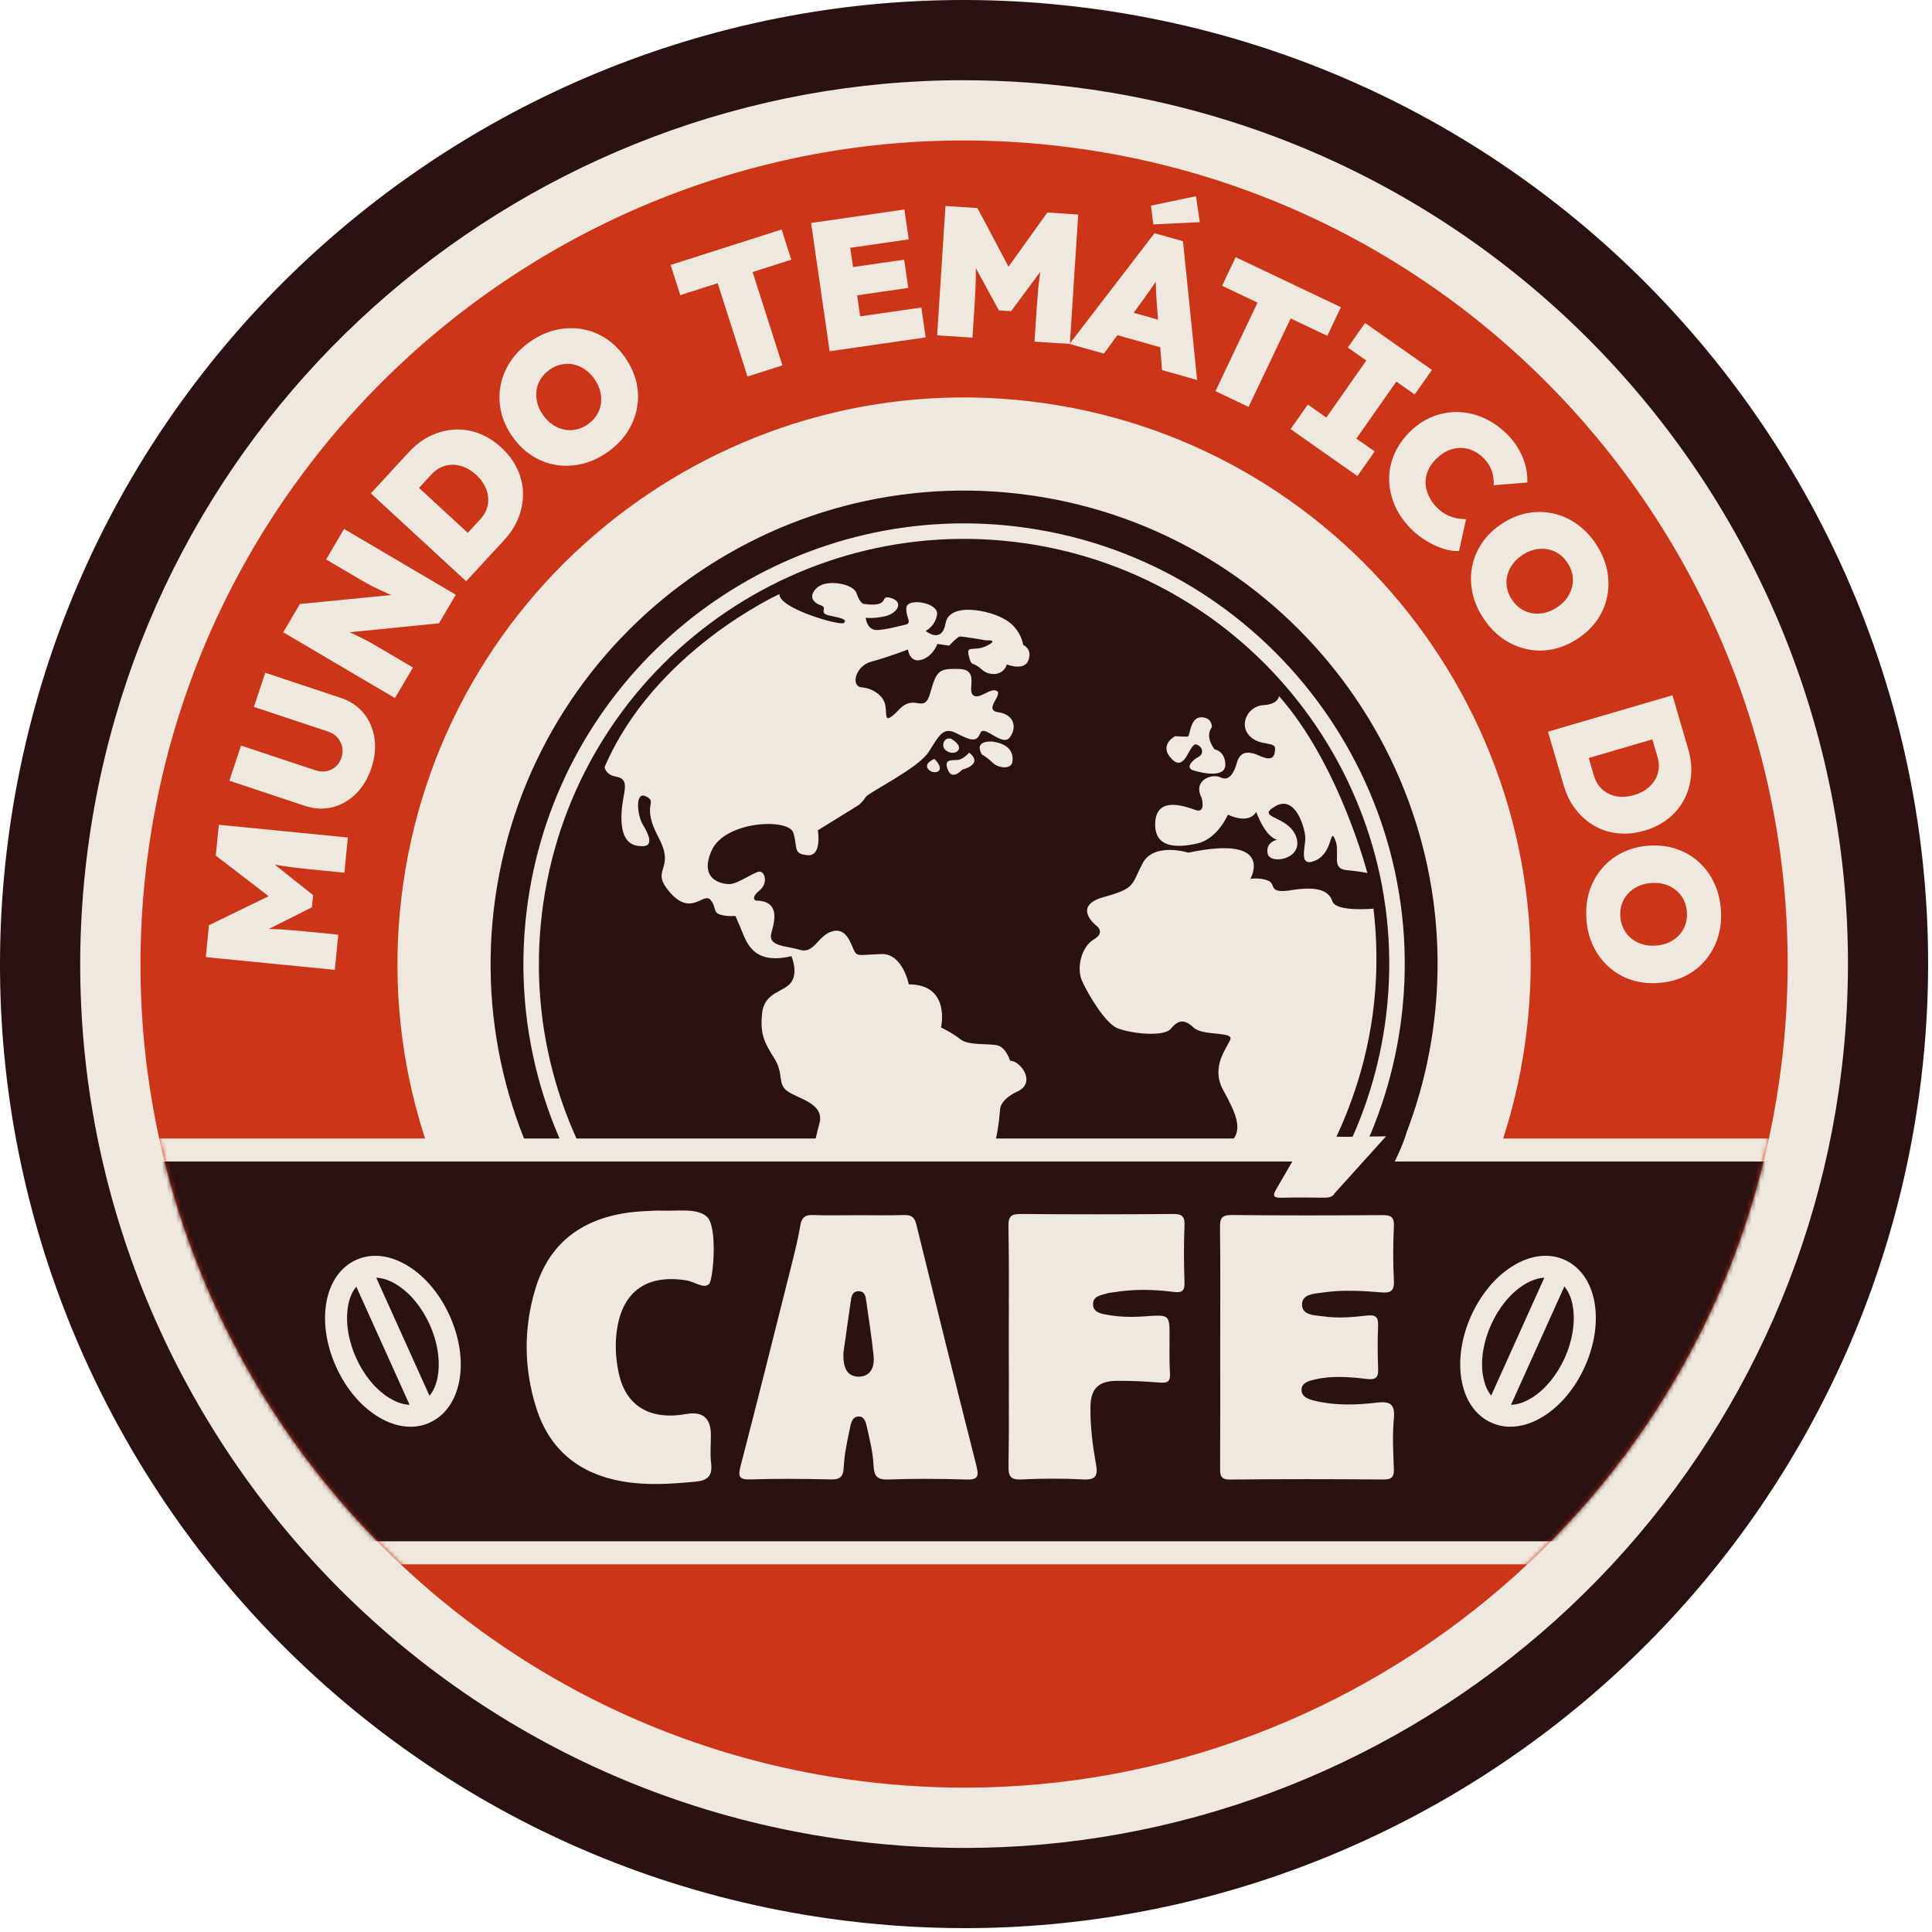 <svg xmlns="http://www.w3.org/2000/svg" width="423" height="423" viewBox="0 0 423 423" fill="none"><path d="M239.856 10.853C129.449 -5.012 26.721 71.894 10.856 182.3C-5.01 292.7 71.896 395.435 182.302 411.3C192.02 412.695 201.667 413.375 211.214 413.375C310.109 413.375 396.832 340.542 411.303 239.853C427.168 129.453 350.262 26.718 239.856 10.853Z" fill="#EFE8DF"></path><path d="M236.732 32.603C138.323 18.46 46.747 87.015 32.605 185.424C18.463 283.833 87.017 375.408 185.426 389.55C194.089 390.793 202.692 391.397 211.196 391.397C299.349 391.397 376.653 326.476 389.553 236.724C403.695 138.314 335.141 46.739 236.732 32.597V32.603Z" fill="#CC3517"></path><path d="M228.726 88.286C161.022 78.557 98.024 125.719 88.289 193.424C78.56 261.128 125.722 324.126 193.426 333.861C199.387 334.716 205.3 335.133 211.155 335.133C271.803 335.133 324.984 290.467 333.863 228.723C343.592 161.019 296.43 98.021 228.726 88.286Z" fill="#EFE8DF"></path><path d="M211.214 422.154C201.192 422.154 191.041 421.427 181.054 419.992C65.86 403.435 -14.393 296.246 2.164 181.052C18.721 65.857 125.91 -14.384 241.104 2.162C356.299 18.718 436.545 125.907 419.988 241.102C412.732 291.598 387.39 337.741 348.633 371.03C310.25 403.997 261.447 422.154 211.208 422.154H211.214ZM210.956 17.564C116.345 17.564 33.391 87.231 19.547 183.548C4.368 289.16 77.939 387.429 183.551 402.608C192.717 403.927 202.018 404.595 211.214 404.595C257.257 404.595 301.998 387.945 337.198 357.714C372.726 327.197 395.959 284.899 402.617 238.611C417.796 133.01 344.214 34.742 238.613 19.551C229.324 18.214 220.087 17.57 210.962 17.57L210.956 17.564Z" fill="#2A1212"></path><path d="M73.314 212.342L45.059 209.559L45.745 202.578L63.509 193.939L62.929 199.384L47.246 187.323L47.908 180.583L76.163 183.367L75.401 191.074L67.852 190.329C65.432 190.089 63.257 189.813 61.329 189.503C59.401 189.192 57.502 188.794 55.621 188.307L58.088 187.657L68.555 195.985L68.292 198.652L56.418 204.612L54.126 203.487C55.961 203.37 57.83 203.34 59.735 203.411C61.646 203.475 63.902 203.639 66.516 203.897L74.065 204.641L73.303 212.348L73.314 212.342Z" fill="#EFE8DF"></path><path d="M81.315 168.146C80.553 170.432 79.427 172.313 77.921 173.796C76.415 175.279 74.704 176.257 72.775 176.744C70.847 177.23 68.86 177.131 66.803 176.451L50.217 170.936L52.772 163.24L69.013 168.638C69.857 168.92 70.671 168.99 71.445 168.849C72.219 168.709 72.898 168.386 73.479 167.876C74.059 167.372 74.481 166.734 74.733 165.966C75.014 165.122 75.079 164.313 74.915 163.545C74.756 162.777 74.41 162.098 73.889 161.494C73.361 160.89 72.676 160.451 71.832 160.169L55.591 154.772L58.076 147.305L74.662 152.82C76.714 153.5 78.367 154.613 79.621 156.155C80.875 157.696 81.66 159.507 81.983 161.576C82.305 163.651 82.082 165.843 81.315 168.146Z" fill="#EFE8DF"></path><path d="M86.484 152.843L62.015 138.437L65.654 132.248L88.939 129.951L87.744 131.176C86.812 130.783 85.974 130.426 85.23 130.092C84.485 129.763 83.776 129.441 83.114 129.13C82.451 128.82 81.795 128.497 81.145 128.158C80.494 127.823 79.797 127.437 79.052 126.997C78.308 126.558 77.47 126.065 76.538 125.514L71.398 122.49L75.331 115.815L99.794 130.215L96.113 136.468L71.105 138.971L73.121 136.908C74.147 137.353 75.032 137.74 75.776 138.074C76.52 138.402 77.189 138.713 77.775 138.994C78.361 139.276 78.923 139.551 79.457 139.821C79.99 140.084 80.553 140.389 81.139 140.717C81.731 141.051 82.393 141.432 83.143 141.872L90.41 146.15L86.484 152.826V152.843Z" fill="#EFE8DF"></path><path d="M102.068 127.267L81.197 108.02L89.502 99.012C90.95 97.441 92.526 96.251 94.238 95.431C95.943 94.616 97.701 94.159 99.507 94.053C101.312 93.948 103.087 94.229 104.834 94.886C106.581 95.542 108.222 96.574 109.751 97.986C111.263 99.381 112.418 100.922 113.227 102.622C114.036 104.322 114.457 106.074 114.504 107.879C114.551 109.684 114.235 111.472 113.561 113.242C112.887 115.012 111.826 116.682 110.378 118.253L102.074 127.255L102.068 127.267ZM103.756 117.895L101.564 117.585L105.139 113.711C105.819 112.978 106.299 112.193 106.581 111.372C106.862 110.546 106.962 109.714 106.879 108.864C106.797 108.014 106.54 107.17 106.1 106.326C105.666 105.482 105.051 104.697 104.254 103.964C103.457 103.231 102.625 102.681 101.745 102.311C100.872 101.942 99.999 101.76 99.143 101.755C98.282 101.755 97.455 101.919 96.664 102.259C95.873 102.598 95.14 103.132 94.46 103.87L90.803 107.838L90.457 105.64L103.756 117.901V117.895Z" fill="#EFE8DF"></path><path d="M132.984 99.017C131.184 100.272 129.326 101.122 127.398 101.579C125.47 102.03 123.577 102.1 121.707 101.79C119.844 101.479 118.091 100.799 116.45 99.744C114.809 98.695 113.379 97.294 112.16 95.542C110.923 93.766 110.097 91.938 109.687 90.05C109.277 88.163 109.241 86.288 109.593 84.424C109.945 82.566 110.66 80.808 111.756 79.155C112.846 77.502 114.288 76.055 116.087 74.801C117.886 73.546 119.738 72.697 121.655 72.251C123.571 71.806 125.464 71.735 127.345 72.04C129.221 72.345 130.973 73.019 132.591 74.068C134.209 75.111 135.633 76.512 136.852 78.264C138.088 80.04 138.926 81.869 139.354 83.762C139.782 85.655 139.817 87.536 139.46 89.4C139.096 91.269 138.376 93.022 137.297 94.669C136.219 96.31 134.783 97.763 132.984 99.012V99.017ZM128.711 92.899C129.508 92.342 130.153 91.68 130.639 90.912C131.126 90.144 131.436 89.312 131.565 88.409C131.694 87.513 131.647 86.598 131.413 85.672C131.178 84.746 130.762 83.85 130.159 82.988C129.555 82.121 128.858 81.423 128.072 80.884C127.287 80.345 126.443 79.982 125.558 79.794C124.667 79.606 123.782 79.606 122.891 79.8C122 79.993 121.162 80.362 120.359 80.919C119.539 81.494 118.882 82.162 118.402 82.93C117.915 83.697 117.605 84.53 117.476 85.432C117.347 86.329 117.394 87.237 117.617 88.152C117.845 89.066 118.267 89.968 118.882 90.853C119.486 91.721 120.184 92.418 120.969 92.957C121.754 93.497 122.592 93.86 123.483 94.048C124.374 94.235 125.259 94.235 126.15 94.042C127.041 93.848 127.891 93.467 128.711 92.899Z" fill="#EFE8DF"></path><path d="M163.659 82.437L157.13 62.001L148.943 64.615L146.833 58.009L171.132 50.25L173.242 56.855L164.779 59.557L171.308 79.993L163.659 82.437Z" fill="#EFE8DF"></path><path d="M181.646 76.916L177.584 48.819L198.015 45.866L198.959 52.406L186.153 54.258L188.322 69.268L201.725 67.328L202.669 73.869L181.634 76.91L181.646 76.916ZM183.803 65.212L182.912 59.029L197.963 56.855L198.859 63.038L183.809 65.212H183.803Z" fill="#EFE8DF"></path><path d="M205.183 73.429L207.006 45.098L214.01 45.549L223.246 63.009L217.784 62.616L229.306 46.534L236.064 46.973L234.241 75.305L226.511 74.806L226.997 67.24C227.155 64.814 227.355 62.628 227.601 60.694C227.847 58.76 228.181 56.843 228.603 54.944L229.341 57.388L221.377 68.131L218.704 67.961L212.345 56.292L213.388 53.959C213.57 55.788 213.658 57.652 213.658 59.562C213.658 61.473 213.57 63.735 213.406 66.355L212.919 73.921L205.189 73.423L205.183 73.429Z" fill="#EFE8DF"></path><path d="M234.165 75.299L252.773 51.058L259.015 52.822L262.103 83.199L254.414 81.025L253.318 67.017C253.254 66.238 253.207 65.523 253.166 64.867C253.125 64.21 253.095 63.571 253.078 62.944C253.06 62.323 253.048 61.684 253.048 61.039C253.048 60.395 253.084 59.697 253.154 58.959L254.414 59.275C254.045 59.984 253.687 60.617 253.353 61.168C253.013 61.719 252.679 62.241 252.339 62.733C252.005 63.231 251.636 63.747 251.249 64.28C250.857 64.82 250.429 65.412 249.966 66.068L241.696 77.426L234.165 75.299ZM240.752 72.275L244.597 67.463L257.245 71.038L257.849 77.11L240.752 72.281V72.275ZM252.521 49.13L251.999 45.022L261.851 42.959L262.69 48.632L252.521 49.13Z" fill="#EFE8DF"></path><path d="M266.118 85.637L275.331 66.261L267.566 62.569L270.543 56.304L293.582 67.264L290.605 73.529L282.581 69.713L273.368 89.089L266.118 85.637Z" fill="#EFE8DF"></path><path d="M282.564 93.954L286.338 88.579L290.388 91.422L299.15 78.938L295.1 76.096L298.874 70.716L313.515 80.99L309.74 86.364L305.726 83.545L296.964 96.028L300.978 98.847L297.204 104.228L282.564 93.954Z" fill="#EFE8DF"></path><path d="M309.043 115.891C307.466 114.332 306.265 112.644 305.45 110.81C304.635 108.981 304.202 107.117 304.149 105.23C304.096 103.337 304.436 101.491 305.169 99.686C305.901 97.886 307.027 96.21 308.545 94.675C310.045 93.157 311.698 92.026 313.509 91.287C315.32 90.549 317.184 90.191 319.094 90.215C321.005 90.238 322.892 90.654 324.75 91.463C326.608 92.272 328.337 93.462 329.937 95.038C330.898 95.987 331.718 97.031 332.398 98.174C333.078 99.316 333.594 100.518 333.945 101.778C334.297 103.038 334.45 104.327 334.403 105.646L327.036 106.244C327.071 105.552 327.024 104.867 326.907 104.181C326.784 103.495 326.549 102.815 326.203 102.147C325.852 101.485 325.371 100.846 324.756 100.237C324.041 99.533 323.255 98.994 322.394 98.619C321.532 98.244 320.641 98.056 319.721 98.062C318.807 98.068 317.893 98.273 316.99 98.672C316.082 99.07 315.214 99.692 314.376 100.541C313.579 101.35 312.993 102.206 312.618 103.108C312.243 104.011 312.079 104.931 312.12 105.863C312.167 106.801 312.407 107.733 312.841 108.653C313.28 109.579 313.919 110.458 314.769 111.29C315.367 111.876 316.011 112.345 316.715 112.697C317.418 113.048 318.127 113.295 318.86 113.441C319.586 113.588 320.296 113.658 320.981 113.658L319.452 120.638C318.438 120.703 317.312 120.544 316.076 120.158C314.839 119.777 313.608 119.214 312.378 118.475C311.147 117.737 310.033 116.875 309.031 115.891H309.043Z" fill="#EFE8DF"></path><path d="M324.832 135.448C323.619 133.626 322.804 131.744 322.394 129.81C321.984 127.876 321.954 125.977 322.306 124.119C322.658 122.262 323.378 120.521 324.463 118.909C325.547 117.292 326.977 115.897 328.759 114.713C330.558 113.517 332.41 112.732 334.309 112.363C336.208 111.993 338.083 112.005 339.935 112.398C341.787 112.79 343.528 113.547 345.151 114.672C346.775 115.797 348.199 117.274 349.412 119.097C350.625 120.919 351.434 122.795 351.839 124.717C352.243 126.64 352.272 128.539 351.926 130.408C351.581 132.278 350.866 134.013 349.787 135.607C348.709 137.201 347.279 138.596 345.497 139.78C343.698 140.975 341.846 141.772 339.947 142.159C338.042 142.546 336.167 142.54 334.309 142.136C332.451 141.731 330.71 140.975 329.093 139.862C327.475 138.748 326.057 137.277 324.844 135.454L324.832 135.448ZM331.044 131.317C331.583 132.125 332.234 132.782 332.99 133.286C333.746 133.79 334.573 134.118 335.469 134.265C336.366 134.417 337.28 134.382 338.206 134.171C339.138 133.96 340.041 133.561 340.92 132.975C341.799 132.389 342.514 131.709 343.071 130.936C343.627 130.162 344.008 129.33 344.214 128.445C344.419 127.56 344.436 126.669 344.266 125.778C344.096 124.887 343.739 124.032 343.2 123.223C342.643 122.391 341.986 121.722 341.23 121.218C340.474 120.714 339.648 120.386 338.751 120.24C337.855 120.087 336.946 120.117 336.026 120.322C335.106 120.527 334.197 120.931 333.295 121.529C332.416 122.115 331.701 122.795 331.144 123.569C330.587 124.342 330.206 125.174 330.001 126.059C329.796 126.944 329.772 127.829 329.948 128.726C330.118 129.623 330.482 130.484 331.038 131.317H331.044Z" fill="#EFE8DF"></path><path d="M338.927 160.199L366.174 152.222L369.614 163.979C370.212 166.03 370.423 167.994 370.242 169.881C370.06 171.768 369.55 173.509 368.706 175.103C367.862 176.703 366.713 178.08 365.248 179.241C363.783 180.401 362.054 181.274 360.055 181.86C358.08 182.441 356.164 182.634 354.288 182.452C352.419 182.265 350.696 181.731 349.125 180.835C347.554 179.944 346.183 178.754 345.017 177.265C343.85 175.777 342.965 174.007 342.362 171.956L338.921 160.199H338.927ZM346.089 166.47L347.49 164.753L348.973 169.81C349.254 170.772 349.676 171.586 350.239 172.254C350.801 172.923 351.463 173.438 352.231 173.802C352.999 174.171 353.861 174.382 354.804 174.44C355.754 174.499 356.744 174.382 357.781 174.077C358.819 173.772 359.721 173.339 360.489 172.776C361.257 172.213 361.861 171.563 362.306 170.83C362.751 170.092 363.033 169.301 363.15 168.451C363.267 167.601 363.185 166.692 362.904 165.731L361.386 160.556L363.449 161.388L346.089 166.47Z" fill="#EFE8DF"></path><path d="M347.332 201.26C347.173 199.074 347.396 197.04 347.988 195.153C348.586 193.266 349.494 191.601 350.719 190.159C351.944 188.717 353.427 187.557 355.167 186.69C356.908 185.816 358.842 185.306 360.976 185.154C363.132 184.996 365.131 185.23 366.959 185.84C368.794 186.455 370.417 187.387 371.836 188.641C373.254 189.896 374.391 191.413 375.253 193.195C376.114 194.977 376.624 196.958 376.776 199.144C376.935 201.33 376.712 203.358 376.12 205.233C375.522 207.109 374.614 208.773 373.389 210.227C372.164 211.68 370.693 212.841 368.964 213.696C367.235 214.552 365.307 215.056 363.179 215.208C361.022 215.367 359.018 215.144 357.172 214.54C355.326 213.942 353.691 213.011 352.272 211.745C350.854 210.479 349.711 208.961 348.855 207.191C347.994 205.421 347.49 203.446 347.332 201.26ZM354.775 200.726C354.845 201.699 355.085 202.59 355.496 203.399C355.906 204.208 356.463 204.899 357.172 205.474C357.875 206.048 358.684 206.47 359.598 206.74C360.513 207.015 361.497 207.109 362.546 207.038C363.601 206.962 364.557 206.722 365.424 206.323C366.291 205.925 367.03 205.392 367.645 204.723C368.261 204.055 368.712 203.288 369.005 202.426C369.298 201.564 369.403 200.65 369.333 199.677C369.263 198.681 369.022 197.772 368.606 196.964C368.196 196.155 367.639 195.463 366.93 194.889C366.227 194.315 365.424 193.893 364.521 193.617C363.619 193.342 362.628 193.248 361.55 193.324C360.501 193.4 359.54 193.641 358.672 194.039C357.805 194.438 357.066 194.977 356.451 195.645C355.836 196.313 355.384 197.075 355.091 197.937C354.798 198.798 354.693 199.73 354.763 200.726H354.775Z" fill="#EFE8DF"></path><path d="M224.325 118.938C173.517 111.636 126.244 147.029 118.941 197.831C111.638 248.639 147.032 295.912 197.834 303.209C202.305 303.853 206.748 304.164 211.138 304.164C256.647 304.164 296.553 270.646 303.217 224.316C310.52 173.509 275.126 126.235 224.325 118.933V118.938Z" fill="#2A1212"></path><path d="M173.277 209.359C173.277 209.359 174.777 212.712 173.294 214.974C171.812 217.236 167.375 217.096 166.865 221.808C166.355 226.52 167.416 228.325 169.561 231.771C171.706 235.217 170.088 237.292 172.491 238.962C174.894 240.627 180.532 241.606 179.419 245.902C178.305 250.198 176.336 258.168 177.374 260.132C178.411 262.095 177.092 262.072 176.746 264.498C176.401 266.924 179.841 269.398 179.56 272.492C179.278 275.587 176.201 278.611 178.212 281.869C180.222 285.128 180.726 283.88 181.628 286.816C182.525 289.752 183.176 291.001 184.77 291.393C186.364 291.786 188.949 292.161 189.898 293.615C190.842 295.074 193.204 292.437 191.609 290.889C190.015 289.342 187.958 289.869 188.562 286.822C189.165 283.774 190.947 282.872 188.521 281.371C186.094 279.865 186.511 278.113 187.507 278.089C188.503 278.066 190.789 277.075 188.872 275.481C186.956 273.887 186.358 273.471 187.835 273.518C189.312 273.565 193.889 275.047 197.91 271.168C201.936 267.288 205.564 262.693 205.564 262.693C205.564 262.693 206.766 260.061 206.332 257.354C205.892 254.652 207.973 253.96 211.554 254.306C215.135 254.658 214.719 252.946 214.719 252.946C214.719 252.946 217.884 256.205 218.956 242.989C218.956 242.989 218.774 240.814 222.842 238.927C226.909 237.034 223.469 232.252 221.16 232.246C221.16 232.246 220.263 229.31 218.347 228.87C216.43 228.43 212.064 228.958 210.282 227.545C208.506 226.133 206.033 224.955 206.033 224.955C206.033 224.955 208.213 215.531 198.971 215.519C198.971 215.519 197.634 208.726 192.993 208.885C188.351 209.043 187.794 209.459 187.126 208.369C186.458 207.285 185.585 203.03 182.326 203.879C179.067 204.729 178.3 208.914 175.135 207.964C171.97 207.015 167.973 207.267 168.922 204.102C169.872 200.937 170.405 197.216 165.464 197.169C165.464 197.169 164.216 196.659 166.273 194.977C168.33 193.289 167.387 190.681 166.209 190.839C165.031 190.997 161.538 193.471 159.873 193.559C158.209 193.652 152.899 192.72 155.812 186.209C158.73 179.698 172.685 179.059 173.699 182.341C174.713 185.623 173.535 186.942 176.793 187.241C180.052 187.545 179.061 181.79 179.061 181.79L187.941 176.298C187.941 176.298 188.867 175.607 189.511 174.546C190.162 173.485 200.975 168.269 203.314 164.647C205.652 161.019 206.437 158.991 209.508 160.586C212.579 162.18 213.851 162.531 214.637 160.498C215.422 158.464 219.466 163.668 221.107 161.429C222.748 159.191 221.992 156.442 218.593 155.95C215.199 155.463 219.636 152.14 218.27 151.284C216.911 150.429 214.338 153.359 213.025 152.181C211.706 151.003 214.484 146.613 210.048 146.473C205.611 146.332 205.054 146.748 203.689 151.665C202.323 156.588 200.383 151.683 196.89 155.311C193.397 158.933 194.206 156.741 193.866 154.543C193.52 152.345 191.117 150.681 188.673 150.493C186.223 150.306 187.196 145.822 190.807 144.855C194.411 143.888 198.783 142.206 198.783 142.206C198.783 142.206 199.176 145.236 201.76 144.451C204.351 143.665 205.23 140.987 205.23 140.987L207.82 141.356C207.82 141.356 209.579 139.463 210.089 139.369C210.599 139.276 215.908 140.207 215.908 140.207C215.908 140.207 218.915 139.979 216.067 141.385C213.224 142.792 211.489 141.057 212.116 143.624C212.738 146.191 212.949 144.732 214.842 146.49C216.735 148.248 219.765 147.856 220.433 145.476C220.433 145.476 224.336 147.029 225.192 144.509C226.048 141.989 224.014 141.204 224.014 141.204C224.014 141.204 223.668 137.851 220.181 135.7C216.694 133.55 207.867 131.785 207.035 136.451C206.197 141.116 202.669 138.133 202.669 138.133C202.669 138.133 204.796 137.119 205.166 134.528C205.535 131.944 198.607 130.777 198.443 133.069C198.279 135.355 199.944 136.421 198.068 136.814C196.198 137.207 194.464 137.781 192.131 137.939C189.798 138.098 189.546 135.255 189.546 135.255C189.546 135.255 191.328 135.513 193.889 134.892C196.456 134.27 197.957 131.844 195.12 130.941C192.278 130.039 195.302 133.116 188.996 132.207C188.996 132.207 188.21 131.932 187.519 129.851C186.827 127.771 181.031 126.774 178.95 128.621C176.869 130.467 177.977 131.95 179.712 132.524C181.447 133.104 178.974 134.235 181.699 134.792C184.424 135.349 185.532 135.671 184.77 136.386C184.008 137.101 170.376 133.163 170.657 130.068C170.657 130.068 143.287 142.476 132.362 167.976C132.362 167.976 132.638 169.5 134.396 169.916C136.154 170.332 137.285 170.496 136.635 173.866C135.984 177.242 134.965 184.357 139.466 185.166C143.973 185.98 141.71 182.189 140.65 180.383C139.589 178.578 138.897 173.034 141.511 174.399C144.119 175.765 140.286 176.041 144.184 183.367C148.081 190.693 142.05 190.159 146.739 195.452C151.428 200.75 154.042 195.182 155.589 197.052C157.136 198.927 155.653 200.035 158.73 200.474C161.801 200.914 160.512 199.572 161.895 202.578C163.278 205.585 164.245 211.499 173.306 209.336L173.277 209.359Z" fill="#EFE8DF"></path><path d="M204.579 166.153C204.579 166.153 202.13 167.12 203.261 168.439C204.392 169.758 207.463 169.043 204.579 166.153Z" fill="#EFE8DF"></path><path d="M208.19 161.717C208.19 161.717 206.76 161.347 206.525 162.965C206.291 164.583 208.975 165.462 209.807 164.26C210.64 163.059 208.19 161.717 208.19 161.717Z" fill="#EFE8DF"></path><path d="M212.204 164.77C212.204 164.77 211.003 166.247 209.661 166.388C208.319 166.523 206.566 166.106 207.533 168.556C208.5 171.006 210.675 168.515 210.675 168.515C210.675 168.515 215.457 167.39 212.204 164.776V164.77Z" fill="#EFE8DF"></path><path d="M217.338 162.373C217.338 162.373 213.113 161.928 214.959 165.169C214.959 165.169 216.184 165.843 217.338 166.997C218.493 168.152 221.406 168.574 221.658 166.792C221.916 165.01 221.224 162.936 217.338 162.373Z" fill="#EFE8DF"></path><path d="M260.222 186.695C260.222 186.695 252.644 184.287 250.147 189.046C247.651 193.805 248.711 194.449 241.661 196.407C234.61 198.364 239.944 202.596 239.944 202.596C239.944 202.596 242.206 204.079 239.504 205.667C236.796 207.261 235.642 211.879 236.884 214.699C238.127 217.518 241.843 223.83 244.48 225.031C247.111 226.233 254.736 227.165 256.331 225.248C257.925 223.332 259.29 223.033 261.324 224.973C263.358 226.913 270.127 225.74 269.365 227.616C268.603 229.485 265.04 233.594 267.783 238.611C270.525 243.628 272.442 247.531 269.254 250.209C266.065 252.888 266.224 256.375 269.084 259.428C269.084 259.428 266.839 265.875 268.914 268.647C270.988 271.42 270.619 275.165 269.851 277.034C269.09 278.904 269.898 277.867 269.898 277.867C269.898 277.867 269.318 280.756 270.865 279.162C272.413 277.568 306.429 247.63 300.72 198.939C300.72 198.939 292.515 199.742 291.712 197.315C290.904 194.889 288.225 194.01 282.821 194.883C277.412 195.756 279.539 193.588 277.67 192.82C275.8 192.058 273.766 192.422 273.766 192.422C273.766 192.422 279.299 182.652 260.234 186.678L260.222 186.695Z" fill="#EFE8DF"></path><path d="M263.1 174.728C263.1 174.728 264.09 178.174 261.734 177.336C259.378 176.504 253.26 174.3 252.931 180.032C252.603 185.764 257.731 185.676 262.168 184.662C266.605 183.648 268.849 178.361 268.849 178.361C268.849 178.361 273.309 180.653 275.044 177.764C275.044 177.764 276.914 183.15 279.616 183.865C279.616 183.865 277.072 184.322 277.535 186.865C277.992 189.409 285.435 188.167 283.824 183.314C282.212 178.461 274.675 179.194 279.188 176.539C283.695 173.884 285.746 181.444 285.793 183.431C285.84 185.418 284.169 190.13 288.055 188.378C291.941 186.625 291.109 180.893 292.334 183.876C293.559 186.86 291.267 190.159 294.848 190.511C298.429 190.863 299.378 191.161 299.378 191.161C299.378 191.161 293.23 167.331 280.026 152.398C280.026 152.398 279.932 154.203 276.603 154.385C273.274 154.566 271.217 158.564 273.503 161.037C275.789 163.51 279.276 162.197 279.182 163.997C279.088 165.796 278.461 166.698 275.83 165.497C273.198 164.295 271.51 164.547 270.836 166.927C270.162 169.306 269.078 171.129 267.226 170.203C265.38 169.277 261.031 170.801 263.112 174.728H263.1Z" fill="#EFE8DF"></path><path d="M257.286 161.183C257.286 161.183 253.541 163.123 256.565 166.194C259.589 169.271 260.404 162.455 261.974 163.012C263.545 163.569 263.475 165.21 262.414 165.714C261.353 166.218 259.267 168.07 261.324 168.691C263.381 169.318 268.345 170.361 268.281 167.378C268.216 164.395 265.948 164.073 265.948 164.073C265.948 164.073 263.686 161.435 265.327 159.197C265.327 159.197 265.468 157.069 262.994 157.046C260.521 157.022 260.585 161.154 260.081 161.248C259.572 161.342 257.286 161.177 257.286 161.177V161.183Z" fill="#EFE8DF"></path><path d="M211.144 314.749C206.22 314.749 201.239 314.391 196.333 313.688C139.753 305.553 100.339 252.911 108.474 196.331C116.603 139.756 169.25 100.336 225.831 108.471C282.411 116.606 321.825 169.248 313.69 225.828C310.127 250.631 297.679 273.295 278.643 289.641C259.788 305.834 235.818 314.749 211.144 314.749ZM211.021 114.59C163.847 114.59 122.481 149.327 115.583 197.35C108.016 250.01 144.699 299.006 197.353 306.573C201.919 307.229 206.56 307.563 211.144 307.563C234.1 307.563 256.407 299.264 273.96 284.19C291.677 268.976 303.258 247.882 306.575 224.803C314.142 172.149 277.459 123.147 224.805 115.58C220.175 114.918 215.569 114.59 211.021 114.59Z" fill="#2A1212"></path><mask id="mask0_1_4" style="mask-type:luminance" maskUnits="userSpaceOnUse" x="30" y="30" width="362" height="362"><path d="M236.732 32.603C138.323 18.46 46.747 87.015 32.605 185.424C18.463 283.833 87.017 375.408 185.426 389.55C194.089 390.793 202.692 391.397 211.196 391.397C299.349 391.397 376.653 326.476 389.553 236.724C403.695 138.314 335.141 46.739 236.732 32.597V32.603Z" fill="white"></path></mask><g mask="url(#mask0_1_4)"><path d="M395.537 249.272H26.457V342.5H395.537V249.272Z" fill="#EFE8DF"></path><path d="M395.537 254.306H26.457V337.459H395.537V254.306Z" fill="#2A1212"></path></g><path d="M220.861 294.857C220.861 286.072 220.949 277.28 220.796 268.495C220.755 266.221 221.47 265.776 223.574 265.793C234.64 265.893 245.705 265.887 256.77 265.793C258.786 265.776 259.431 266.28 259.337 268.372C259.155 272.498 259.202 276.642 259.337 280.773C259.396 282.614 258.821 283.088 257.051 282.866C252.626 282.309 248.19 282.198 243.765 282.948C243.355 283.018 242.933 283.012 242.54 283.135C241.186 283.551 239.322 283.716 239.311 285.486C239.299 287.49 241.298 287.66 242.757 287.918C245.406 288.387 248.102 288.398 250.798 288.199C256.102 287.806 256.09 287.824 256.061 292.987C256.049 295.572 256.008 298.163 256.161 300.741C256.266 302.458 255.639 302.845 254.021 302.716C250.833 302.464 247.621 302.283 244.421 302.33C240.401 302.388 238.807 304.088 238.748 308.073C238.689 312.322 239.235 316.53 239.979 320.703C240.383 322.966 239.967 324.056 237.259 323.915C232.723 323.681 228.158 323.704 223.615 323.915C221.16 324.026 220.773 323.141 220.808 320.908C220.949 312.229 220.867 303.543 220.867 294.857H220.861Z" fill="#EFE8DF"></path><path d="M144.072 265.043C148.175 265.254 152.377 264.375 154.721 266.344C157.201 268.425 156.169 280.146 155.255 281.108C154.135 282.28 152.061 280.621 150.367 280.346C141.376 278.875 135.961 282.936 134.97 291.997C134.654 294.904 134.859 297.799 135.469 300.636C137.016 307.85 142.296 311.015 150.25 309.591C153.844 308.95 155.642 310.478 155.642 314.174C155.642 316.243 155.448 318.335 155.694 320.375C156.034 323.165 154.921 324.161 152.231 324.407C146.962 324.894 141.734 325.269 136.465 324.372C126.929 322.749 120.371 317.562 117.423 308.29C114.692 299.704 114.604 290.96 117.171 282.327C120.271 271.912 127.726 266.666 138.252 265.406C140.403 265.148 142.584 265.131 144.061 265.037L144.072 265.043Z" fill="#EFE8DF"></path><path d="M267.156 294.951C267.156 286.265 267.214 277.579 267.114 268.894C267.091 266.895 267.331 265.987 269.699 266.016C280.659 266.145 291.624 266.116 302.584 266.039C304.518 266.028 305.298 266.426 305.186 268.583C304.981 272.498 304.981 276.448 305.186 280.363C305.309 282.684 304.471 283.13 302.373 282.954C298.148 282.602 293.893 282.368 289.679 282.983C287.827 283.253 285.031 283.27 285.078 285.667C285.125 288.064 287.932 287.953 289.796 288.217C292.984 288.674 296.202 288.387 299.39 288.023C301.154 287.818 301.787 288.381 301.723 290.192C301.611 293.392 301.605 296.604 301.74 299.804C301.816 301.685 301.043 302.124 299.355 301.925C295.551 301.48 291.736 301.14 287.938 302.019C286.613 302.324 285.008 302.687 284.966 304.27C284.925 305.84 286.473 306.35 287.803 306.678C292.293 307.774 296.858 307.639 301.377 307.106C304.249 306.766 305.485 307.3 305.181 310.564C304.841 314.151 305.016 317.796 305.175 321.412C305.251 323.235 304.893 323.944 302.865 323.927C291.695 323.833 280.524 323.821 269.359 323.938C267.173 323.962 267.126 322.966 267.132 321.324C267.185 312.533 267.156 303.748 267.156 294.957V294.951Z" fill="#EFE8DF"></path><path d="M303.909 248.779C299.753 253.263 295.932 257.365 292.128 261.486C291.525 262.136 290.769 262.23 289.907 262.224C286.813 262.195 283.724 262.159 280.63 262.236C279.047 262.277 278.484 261.972 279.358 260.489C281.438 256.955 283.466 253.392 285.488 249.828C285.916 249.078 286.443 248.592 287.405 248.662C292.709 249.066 298.024 248.832 303.909 248.785V248.779Z" fill="#EFE8DF"></path><path d="M304.09 248.093L292.017 261.48C292.017 261.48 300.451 263.15 301.693 261.069C306.827 252.46 307.853 248.222 307.853 248.222L304.096 248.093H304.09Z" fill="#2A1212"></path><path d="M213.793 320.979C209.321 303.367 204.949 285.726 200.623 268.079C200.213 266.414 199.469 265.969 197.863 266.022C194.557 266.133 191.246 266.057 187.941 266.057C184.629 266.057 181.318 266.157 178.018 266.022C176.172 265.946 175.492 266.649 175.205 268.401C174.771 271.044 174.127 273.664 173.476 276.266C169.731 291.182 166.003 306.11 162.141 320.996C161.538 323.311 161.831 323.991 164.362 323.909C170.147 323.727 175.943 323.774 181.728 323.909C183.762 323.956 184.629 323.528 184.729 321.278C184.852 318.511 185.45 315.757 186.012 313.031C186.253 311.883 186.47 310.212 187.905 310.136C189.453 310.048 189.64 311.771 189.898 312.891C190.502 315.499 191.129 318.154 191.252 320.809C191.363 323.147 191.961 324.009 194.458 323.927C200.137 323.733 205.834 323.751 211.513 323.933C214.045 324.015 214.379 323.323 213.787 320.99L213.793 320.979ZM187.97 301.409C185.678 301.38 184.535 299.809 184.664 296.182C185.139 292.841 185.69 288.856 186.276 284.876C186.428 283.856 186.587 282.708 187.987 282.708C189.417 282.708 189.517 283.897 189.664 284.899C190.238 288.879 190.853 292.858 191.27 296.856C191.574 299.768 190.238 301.433 187.97 301.409Z" fill="#EFE8DF"></path><path d="M89.865 312.375C87.468 312.375 84.948 311.578 82.481 310.007C78.824 307.68 75.671 303.865 73.596 299.27C69.089 289.278 71.017 278.986 77.986 275.845C81.484 274.268 85.599 274.79 89.567 277.321C93.224 279.648 96.377 283.464 98.452 288.058C102.959 298.051 101.03 308.343 94.062 311.484C92.737 312.082 91.325 312.381 89.865 312.381V312.375ZM82.182 279.742C81.391 279.742 80.641 279.894 79.955 280.205C75.583 282.18 74.668 290.004 77.962 297.295C79.656 301.052 82.176 304.129 85.054 305.963C87.615 307.598 90.118 308.003 92.093 307.112C96.465 305.137 97.379 297.313 94.085 290.022C92.391 286.265 89.871 283.188 86.994 281.354C85.317 280.287 83.671 279.742 82.176 279.742H82.182Z" fill="#EFE8DF"></path><path d="M81.153 277.036L76.789 279.004L90.897 310.279L95.261 308.31L81.153 277.036Z" fill="#EFE8DF"></path><path d="M330.699 312.375C329.239 312.375 327.827 312.076 326.502 311.478C323.003 309.902 320.677 306.467 319.944 301.82C319.27 297.535 320.038 292.648 322.112 288.053C324.187 283.458 327.34 279.642 330.997 277.316C334.971 274.79 339.085 274.262 342.578 275.839C349.547 278.98 351.475 289.272 346.968 299.264C344.893 303.859 341.74 307.675 338.083 310.001C335.616 311.572 333.096 312.369 330.699 312.369V312.375ZM338.382 279.742C336.888 279.742 335.241 280.287 333.564 281.354C330.687 283.188 328.167 286.265 326.473 290.022C324.779 293.779 324.14 297.705 324.668 301.075C325.142 304.076 326.49 306.221 328.466 307.112C330.441 308.003 332.943 307.598 335.504 305.963C338.382 304.129 340.902 301.052 342.596 297.295C345.884 290.004 344.97 282.174 340.603 280.205C339.918 279.894 339.173 279.742 338.376 279.742H338.382Z" fill="#EFE8DF"></path><path d="M339.369 276.981L325.266 308.258L329.631 310.226L343.734 278.949L339.369 276.981Z" fill="#EFE8DF"></path></svg>